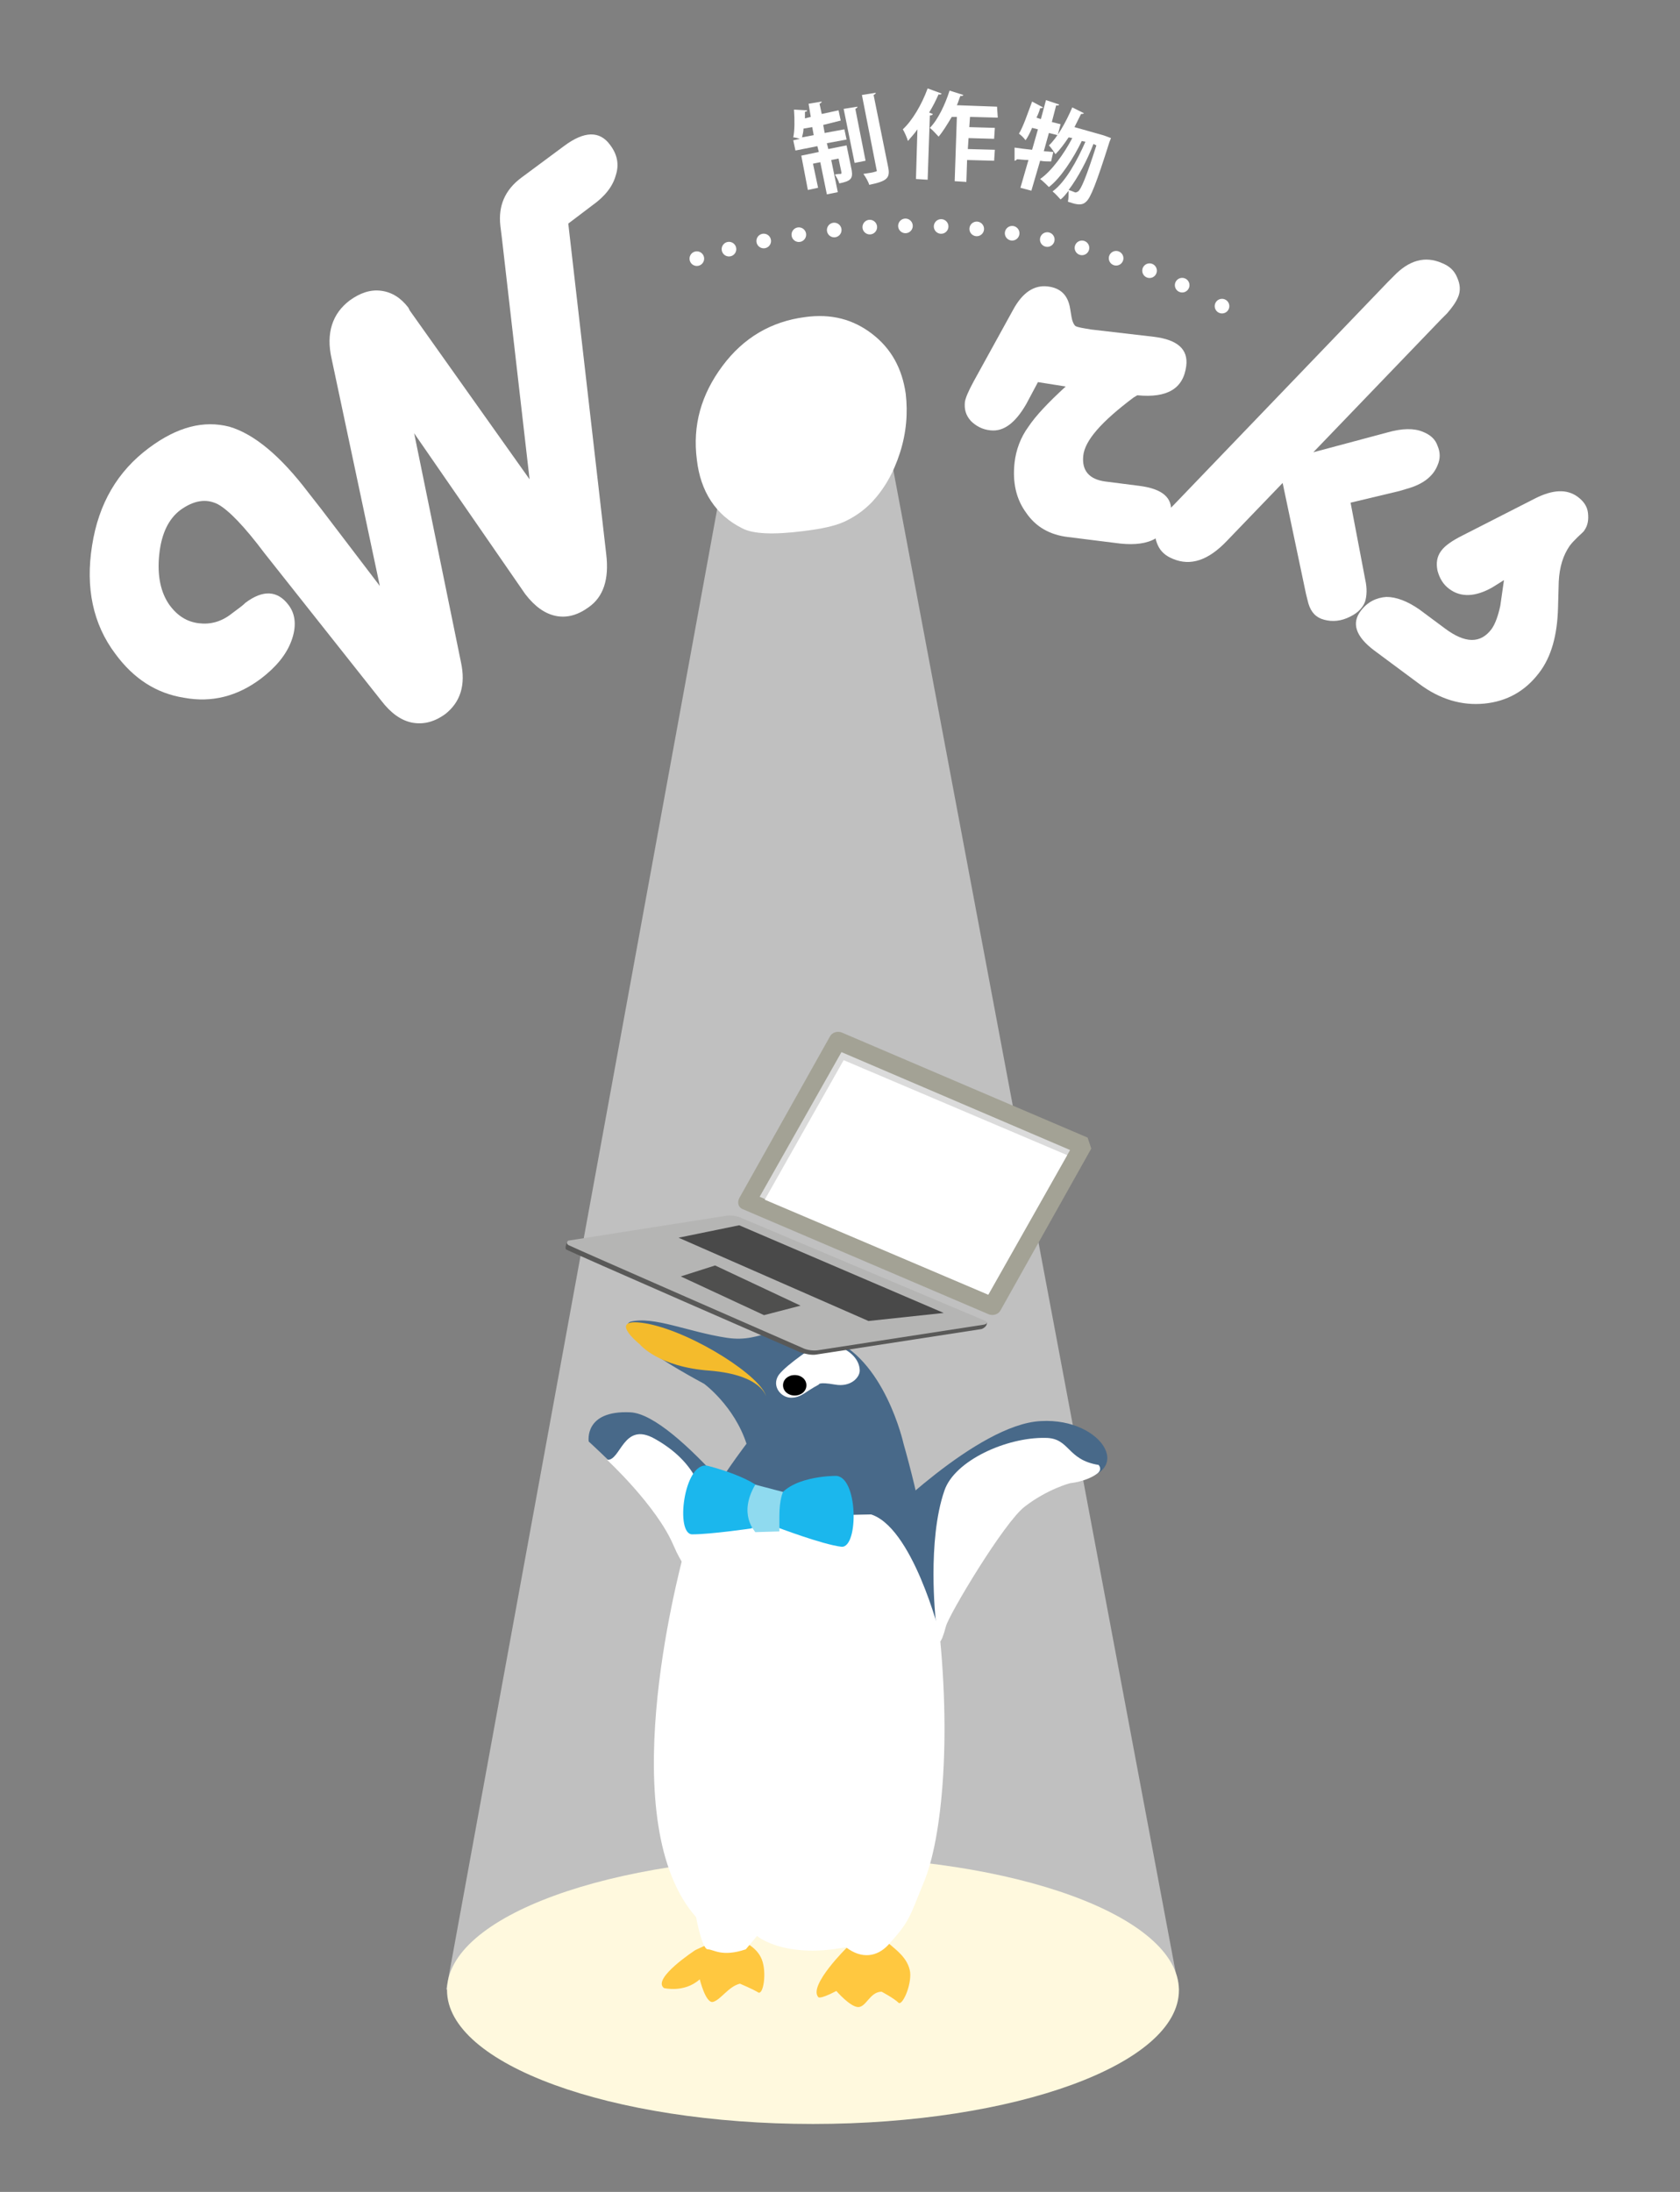 <?xml version="1.0" encoding="utf-8"?>
<!-- Generator: Adobe Illustrator 25.4.1, SVG Export Plug-In . SVG Version: 6.00 Build 0)  -->
<svg version="1.1" xmlns="http://www.w3.org/2000/svg" xmlns:xlink="http://www.w3.org/1999/xlink" x="0px" y="0px"
	 viewBox="0 0 230 300" style="enable-background:new 0 0 230 300;" xml:space="preserve">
<rect x="0" y="0" width="230" height="300" fill="#808080" stroke="none"/>
<style type="text/css">
	.st0{opacity:0.5;fill:#FFFFFF;}
	.st1{fill:#FFF9DE;}
	.st2{fill:#FFC840;}
	.st3{fill:#486989;}
	.st4{fill:#FFFFFF;}
	.st5{fill:#F4BB2C;}
	.st6{fill:#595958;}
	.st7{fill:#A3A295;}
	.st8{fill:#DBDBDB;}
	.st9{fill:#B5B5B4;}
	.st10{fill:#494949;}
	.st11{fill:#4F4F4E;}
	.st12{fill:#1BB7ED;}
	.st13{fill:#8FDAEF;}
	.st14{fill:none;stroke:#FFFFFF;stroke-width:2;stroke-linecap:round;stroke-linejoin:round;}
	.st15{fill:none;stroke:#FFFFFF;stroke-width:2;stroke-linecap:round;stroke-linejoin:round;stroke-dasharray:0,4.886;}
</style>
<g id="レイヤー_1">
	<g id="パソコンペンギン">
		<g id="スポットライト">
			<polygon class="st0" points="101.4,52.1 61.1,272.3 161.4,272.3 120,52.1 			"/>
			<path class="st1" d="M161.4,272.4c0,10.1-22.4,18.3-50.1,18.3s-50.1-8.2-50.1-18.3s22.4-18.3,50.1-18.3S161.4,262.3,161.4,272.4"
				/>
		</g>
		<g id="バンザイペンギンあお">
			<path class="st2" d="M116,266.5c0,0-5.3,5.2-4,6.8c0,0,0,0.5,2.5-0.8c0,0,1.9,2.2,3,2.2c1.1,0,1.6-2.1,3.2-2.1
				c0,0,1.7,0.9,2.3,1.5c0.5,0.5,1.8-2.3,1.6-4.2c-0.3-1.9-1.9-3-2.8-3.8C120.9,265.5,116,266.5,116,266.5"/>
			<path class="st2" d="M95.2,266.9c0,0-6,3.9-4.3,5.2c0,0,2.8,0.7,4.9-1.2c0,0,0.8,3.3,1.8,3.1c1.1-0.3,2.1-2.1,3.7-2.5
				c0,0,1.9,0.8,2.5,1.2c0.7,0.4,1.2-2.7,0.5-4.5c-0.7-1.8-2.6-2.5-3.6-3C99.7,264.7,95.2,266.9,95.2,266.9"/>
			<path class="st3" d="M106.3,212c0,0-13.6-18.4-20-18.7c-6.4-0.3-5.7,4-5.7,4s11.5,10.4,11.6,14.1C92.2,212.4,106.3,212,106.3,212
				"/>
			<path class="st4" d="M95,214c0,0,5.9-10.8-5.4-17.1c-4.3-2.4-4.6,3.1-6.5,2.9c0,0,6.8,6.3,9.1,11.7C94.5,216.8,95,214,95,214"/>
			<path class="st3" d="M120.2,208.7c0,0,13.6-13.8,22.3-14.2c8.7-0.5,13.3,7.7,3.9,8.1c0,0-9.8,3.9-11.6,9.8
				C133.1,218.3,120.2,208.7,120.2,208.7"/>
			<path class="st3" d="M123.8,207.1c0,0,3.3,6.3,4.3,11.9c-0.9-6.8-2.3-14-4.4-21.4c0,0-2.6-11.8-10.3-14.5
				c-7.7-2.7-8.6,0.8-13.9,0c-5.3-0.8-10-3-13.2-2.2c0,0-3.6,1.1,10.1,8.5c0,0,4.1,3,5.8,8.2c0,0-2.3,3-4.5,6.5
				C97.7,204,95.4,208.5,123.8,207.1"/>
			<path class="st4" d="M128.1,219c-1-5.5-4.3-11.9-4.3-11.9c-28.5,1.4-26.2-3.1-26.2-3.1c-1.6,2.5-3.1,5.3-3.7,7.5
				c-1.4,5.2-9.9,38.1,1.4,50.9c0,0,0.8,4.4,1.6,4.4c0.8,0,1.9,1.1,5.2,0l1.6-1.9c-0.9-0.5,3.1,3.4,12.1,1.6
				c2.2,1.7,4.3,1.3,5.8-0.3c3-3.3,2.9-3.8,4.8-8.4C129,251.8,130.5,237.1,128.1,219"/>
			<path class="st5" d="M104.9,191.2c0,0-0.5-3-7.7-3.6c-7.1-0.5-9.6-3.6-9.6-3.6s-5-4,1.2-2.8C95.1,182.5,104.4,188.5,104.9,191.2"
				/>
			<path class="st4" d="M111.9,184c0,0-4.2,2.7-5.3,4.2c-1,1.5,0.3,3.1,1.7,3.1c1.4,0,1.9-0.8,3.8-1.8c0,0-0.1-0.4,2.2,0
				c2.2,0.4,3.4-1,3.4-1.9c0-1-0.6-2.1-2-2.9c-1.4-0.8-0.5-1.1-0.5-1.1s-1.6-1.1-3.6-1.4C111.7,182.3,112.5,183.1,111.9,184"/>
			<path d="M110.4,189.6c0,0.8-0.7,1.4-1.6,1.4c-0.9,0-1.6-0.6-1.6-1.4c0-0.8,0.7-1.4,1.6-1.4C109.7,188.2,110.4,188.8,110.4,189.6"
				/>
			<path class="st3" d="M119,207.2c5.9,1.5,9.7,16.6,9.7,16.6l5.2-10.3C133.9,213.5,125.6,203.5,119,207.2"/>
			<path class="st4" d="M128.1,221.7c0,0-1.2-10.8,1.2-17.7c1.4-4.1,8.5-7.3,13.8-7.2c3.4,0,2.9,3,7.3,3.7c0,0,0.6,0.6-0.2,1.2
				c-1.5,1.1-3.7,1.3-3.7,1.3s-3.1,0.8-6.2,3.2c-2.8,2.1-10.4,14.8-10.8,16.4C128.1,227.9,128.1,221.7,128.1,221.7"/>
		</g>
		<g id="パソコン">
			<path class="st6" d="M77.5,171c0.2,0.2,32.1,14.1,32.1,14.1c0.6,0.2,1.5,0.4,2.1,0.3l22.7-3.5c0,0,0.8-0.3,0.7-0.9l-57.5-10.9
				C77.6,170.1,77.3,170.8,77.5,171"/>
			<path class="st7" d="M149.4,157.2l-12.4,22.1c-0.3,0.6-1,0.8-1.6,0.6l-33.7-14.4c-0.6-0.2-0.8-0.9-0.5-1.5l12.4-22.1
				c0.3-0.6,1-0.8,1.6-0.6l33.7,14.4"/>
			<polygon class="st8" points="104,163.8 115.2,144 146.5,157.4 135.3,177.2 			"/>
			<polygon class="st4" points="104.7,164.2 115.5,145.1 146.1,158.1 135.3,177.2 			"/>
			<path class="st9" d="M77.8,169.8l21.6-3.4c0.6-0.1,1.5,0,2.1,0.3l33.2,14c0.6,0.2,0.5,0.5,0,0.6l-22.7,3.5
				c-0.6,0.1-1.5,0-2.1-0.3c0,0-31.8-13.9-32.1-14.1C77.4,170.1,77.8,169.8,77.8,169.8"/>
			<polygon class="st10" points="118.9,180.8 92.9,169.4 101.2,167.7 129.2,179.7 			"/>
			<polygon class="st11" points="104.6,180 93.2,174.7 97.9,173.2 109.6,178.7 			"/>
		</g>
		<g id="蝶ネクタイあお">
			<path class="st12" d="M96.8,200.6c0,0,7.1,1.7,8.4,4.3c1.6,3.1-2.4,4.3-2.4,4.3s-5.5,0.8-8,0.8C92.4,210.1,93.6,200.1,96.8,200.6
				"/>
			<path class="st12" d="M114.3,202c0,0-6.6,0-8,3.5c-1.3,3.2,0,3.5,0,3.5s6.3,2.4,8.9,2.7C117.6,211.9,117.5,201.8,114.3,202"/>
			<path class="st13" d="M103.4,203.2l3.8,1c0,0-0.5,1-0.5,3.3v2.1l-3.3,0.1C103.4,209.6,101,207.3,103.4,203.2"/>
		</g>
	</g>
</g>
<g id="レイヤー_2">
	<g id="Worksロゴ">
		<path class="st4" d="M77.8,30.6L83,75.9c0.4,3.4-0.4,5.8-2.4,7.2c-1.5,1.1-3,1.5-4.5,1.2c-1.5-0.3-2.9-1.3-4.2-3l-15.2-22
			l6.4,31.3c0.7,3.2-0.1,5.5-2.1,7.1c-1.5,1.1-3,1.5-4.6,1.2c-1.5-0.3-2.9-1.3-4.2-3l-16-20.2c-2.7-3.6-4.9-5.9-6.4-6.7
			c-1.6-0.8-3.3-0.5-5.1,0.8c-1.6,1.2-2.6,3.2-2.9,6.1c-0.3,2.9,0.2,5.2,1.4,6.9c1.1,1.5,2.4,2.3,4,2.5c1.6,0.2,3.1-0.2,4.5-1.3
			c0.4-0.3,0.8-0.6,1.2-0.9c0.4-0.3,0.6-0.5,0.7-0.6c2.4-1.8,4.4-1.7,5.9,0.3c1,1.3,1.1,3,0.4,4.9c-0.7,1.9-2.1,3.6-4.2,5.2
			c-3.2,2.4-6.7,3.3-10.5,2.6c-3.8-0.6-6.9-2.6-9.4-6c-3.1-4.1-4.1-9.1-3.2-14.8c0.9-5.8,3.5-10.2,7.8-13.4c3.9-2.9,7.5-3.8,11-2.9
			c3.4,1,7,4,10.8,9l1.8,2.3L52,80.2l-6.6-31.1c-0.8-3.5,0.1-6.2,2.5-8c1.4-1,2.8-1.5,4.3-1.3c1.5,0.2,2.7,1,3.7,2.3l0.2,0.4
			l16.4,23.1l-3.8-33.1l-0.2-1.6c-0.3-2.7,0.6-4.9,2.9-6.6l5.8-4.3c2.8-2.1,4.9-2.1,6.3-0.2c1,1.3,1.3,2.7,0.8,4.2
			c-0.4,1.5-1.5,2.9-3.2,4.1L77.8,30.6z"/>
		<path class="st4" d="M110.2,43.4c3.6-0.5,6.6,0.3,9.2,2.3c2.6,2,4.1,4.7,4.6,8.2c0.3,2.6,0.1,5.3-0.8,8.1c-0.9,2.8-2.2,5-3.9,6.8
			c-1.2,1.2-2.4,2-3.7,2.6c-1.3,0.6-3.2,1-5.7,1.3c-4,0.5-6.8,0.4-8.3-0.4c-3.6-1.8-5.7-5-6.2-9.4c-0.6-4.7,0.6-8.9,3.5-12.8
			C101.8,46.2,105.6,44,110.2,43.4"/>
		<path class="st4" d="M142.1,52.3l-1.6,3c-1.5,2.6-3.1,3.8-4.9,3.6c-1.1-0.1-2-0.6-2.7-1.3c-0.7-0.8-0.9-1.6-0.8-2.6
			c0.1-0.6,0.5-1.5,1.2-2.8l5.4-9.8c1.3-2.4,2.9-3.4,4.7-3.2c1.8,0.2,2.8,1.2,3.1,3l0.2,1.2c0.1,0.6,0.3,1,0.5,1.2
			c0.3,0.2,1,0.3,2.2,0.5l8.6,1c3.2,0.4,4.7,1.7,4.4,4c-0.4,3.1-2.6,4.4-6.7,4l-0.5,0.3c-4.4,3.3-6.7,5.9-6.9,8
			c-0.2,2,0.8,3.2,3,3.5l4.7,0.6c3.1,0.4,4.6,1.6,4.3,3.8c-0.2,1.5-0.9,2.6-2.1,3.4c-1.2,0.7-2.8,0.9-4.8,0.7l-7.2-0.9
			c-2.5-0.3-4.4-1.4-5.7-3.3c-1.4-1.9-1.9-4.2-1.6-6.9c0.2-1.7,0.8-3.4,1.9-4.9c1-1.5,2.7-3.3,5.1-5.5L142.1,52.3z"/>
		<path class="st4" d="M184.9,68.8l2,10.5c0.3,1.3,0.2,2.3,0,3c-0.4,1.1-1.3,1.8-2.5,2.3c-1.2,0.5-2.4,0.5-3.5,0.1
			c-1-0.4-1.6-1.2-1.9-2.6l-0.2-0.8l-3.2-15.2l-7.7,8c-2.5,2.6-4.9,3.4-7.3,2.4c-1-0.4-1.7-1-2.1-1.9c-0.4-0.9-0.5-1.8-0.1-2.6
			c0.3-0.7,0.8-1.4,1.5-2.1l0.8-0.8L190,38.6l0.8-0.8c2.1-2.2,4.3-2.8,6.6-1.8c1,0.4,1.7,1,2.1,2c0.4,0.9,0.5,1.8,0.1,2.7
			c-0.3,0.7-0.8,1.4-1.5,2.2l-0.8,0.8l-17.5,18.2l10.1-2.7c2.1-0.6,3.7-0.6,4.9-0.1c1,0.4,1.7,1,2,1.9c0.4,0.9,0.4,1.8,0,2.7
			c-0.6,1.5-2,2.6-4.2,3.2l-1,0.3L184.9,68.8z"/>
		<path class="st4" d="M205.9,79.4l-1.6,1c-2.3,1.3-4.3,1.4-5.9,0.2c-0.8-0.6-1.3-1.4-1.6-2.5c-0.2-1-0.1-1.9,0.5-2.7
			c0.5-0.7,1.5-1.4,2.9-2.1l10-5.1c2.4-1.2,4.3-1.3,5.8-0.2c0.8,0.6,1.3,1.3,1.4,2.2s0,1.7-0.5,2.4c-0.1,0.2-0.5,0.5-1,1
			c-0.4,0.4-0.7,0.7-1,1.1c-0.9,1.3-1.4,2.9-1.5,4.9l-0.1,3.6c-0.1,3.7-0.9,6.7-2.6,8.9c-1.9,2.5-4.4,3.9-7.5,4.2
			c-3.1,0.3-6.1-0.6-8.9-2.7l-6.2-4.6c-2.5-1.9-3.1-3.7-1.8-5.4c0.9-1.2,2.1-1.8,3.5-1.9c1.4,0,2.9,0.6,4.5,1.7l3.5,2.6
			c2.8,2.1,4.9,2.1,6.4,0.1c0.5-0.7,0.9-1.8,1.2-3.2L205.9,79.4z"/>
		<line class="st14" x1="95.4" y1="35.4" x2="95.4" y2="35.4"/>
		<path class="st15" d="M99.8,34.1c10.6-2.8,38.7-7.9,65.5,6.7"/>
		<line class="st14" x1="167.3" y1="41.9" x2="167.3" y2="41.9"/>
		<path class="st4" d="M112.7,17.1l0.2,1.1l2.7-0.5l0.3,1.4l-2.7,0.5l0.2,0.8l2.5-0.5l0.7,3.4c0.2,1.2-0.2,1.5-1.7,1.8
			c-0.1-0.4-0.4-0.9-0.6-1.2c0.3-0.1,0.7-0.1,0.8-0.1c0.1,0,0.1-0.1,0.1-0.2l-0.4-1.9l-1,0.2l0.9,4.4l-1.5,0.3l-0.9-4.4l-1,0.2
			l0.7,3.3l-1.4,0.3l-0.9-4.7l2.4-0.5l-0.2-0.8l-3,0.6l-0.3-1.4l0.9-0.2c-0.3-0.1-0.7-0.2-0.9-0.2c0.2-0.9,0.2-2.4,0.1-3.8l1.8,0.1
			c0,0.1-0.1,0.2-0.3,0.2c0,0.3,0,0.6,0,0.9l0.8-0.2l-0.3-1.8l1.8-0.3c0,0.1-0.1,0.2-0.3,0.3l0.3,1.4l2.3-0.5l0.3,1.4L112.7,17.1z
			 M110,17.6c0,0.4-0.1,0.8-0.2,1.2l1.6-0.3l-0.2-1.1L110,17.6z M117.4,14.6c0,0.1-0.1,0.2-0.3,0.3l1.4,7.1l-1.5,0.3l-1.5-7.4
			L117.4,14.6z M118,13l1.9-0.3c0,0.1-0.1,0.2-0.3,0.3l2,9.9c0.3,1.5-0.2,1.9-2.6,2.4c-0.1-0.4-0.5-1.1-0.8-1.5
			c0.7-0.1,1.4-0.2,1.6-0.3c0.2,0,0.3-0.1,0.2-0.3L118,13z"/>
		<path class="st4" d="M128.9,12.8c0,0.1-0.2,0.2-0.4,0.1c-0.4,0.9-0.8,1.7-1.3,2.5l0.5,0.2c0,0.1-0.1,0.2-0.4,0.2l-0.3,8.8
			l-1.6-0.1l0.2-6.8c-0.4,0.6-0.9,1.1-1.3,1.6c-0.1-0.4-0.5-1.3-0.7-1.6c1.3-1.2,2.6-3.4,3.4-5.6L128.9,12.8z M136.6,16.1l-3.8-0.1
			l-0.1,1.4l3.5,0.1l-0.1,1.5l-3.5-0.1l-0.1,1.5l3.7,0.1l-0.1,1.5l-3.7-0.1l-0.1,3l-1.6-0.1l0.3-8.8l-0.7,0c-0.6,1-1.2,2-1.8,2.7
			c-0.3-0.3-0.8-0.9-1.2-1.2c1.1-1.1,2.1-3.2,2.7-5.1l1.9,0.6c-0.1,0.1-0.2,0.2-0.4,0.1c-0.2,0.4-0.3,0.9-0.5,1.3l5.5,0.2
			L136.6,16.1z"/>
		<path class="st4" d="M144.2,20.8l-0.3,1.3c-0.5,0-1,0-1.5-0.1l-1.2,4.1l-1.5-0.4l1.1-3.8c-0.6,0-1.2-0.1-1.6-0.1
			c0,0.1-0.2,0.2-0.3,0.2l0-1.8c0.6,0.1,1.5,0.2,2.4,0.3l0.8-2.8l-0.8-0.2c-0.3,0.7-0.6,1.3-0.9,1.7c-0.2-0.3-0.6-0.7-0.9-0.9
			c0.6-1,1.2-2.8,1.8-4.4l1.5,0.8c-0.1,0.1-0.2,0.1-0.4,0.1c-0.1,0.4-0.3,0.9-0.5,1.3l0.6,0.2l0.7-2.6l1.8,0.6
			c0,0.1-0.2,0.2-0.4,0.1l-0.6,2.3l1.2,0.3l-0.4,1.5l-1.2-0.3l-0.7,2.5L144.2,20.8z M151.3,18.6l0.8,0.3l-0.2,0.5
			c-1.8,5.7-2.6,7.7-3.2,8.2c-0.4,0.4-0.9,0.5-1.9,0.2c-0.2-0.1-0.4-0.1-0.6-0.2c0.1-0.4,0.1-1,0.1-1.5c-0.4,0.5-0.7,0.9-1.1,1.2
			c-0.3-0.3-0.7-0.8-1.1-1.1c1.8-1.3,3.4-4.3,4.5-6.8l-0.5-0.1c-1.1,2.3-2.9,5.1-4.5,6.3c-0.3-0.3-0.8-0.8-1.2-1.1
			c1.6-1.1,3.3-3.5,4.4-5.6l-0.5-0.1c-0.6,0.9-1.2,1.7-1.8,2.3c-0.2-0.3-0.6-0.9-0.9-1.2c1.1-1,2.3-3.1,3.2-5.2l1.6,0.8
			c-0.1,0.1-0.2,0.1-0.4,0.1c-0.3,0.6-0.6,1.2-0.9,1.8l3.9,1.1L151.3,18.6z M149.7,19.7c-0.8,2.1-2.1,4.6-3.4,6.3
			c0.3,0.1,0.6,0.2,0.8,0.3c0.2,0.1,0.3,0,0.5-0.1c0.4-0.3,1.1-1.9,2.5-6.3L149.7,19.7z"/>
	</g>
</g>
</svg>

